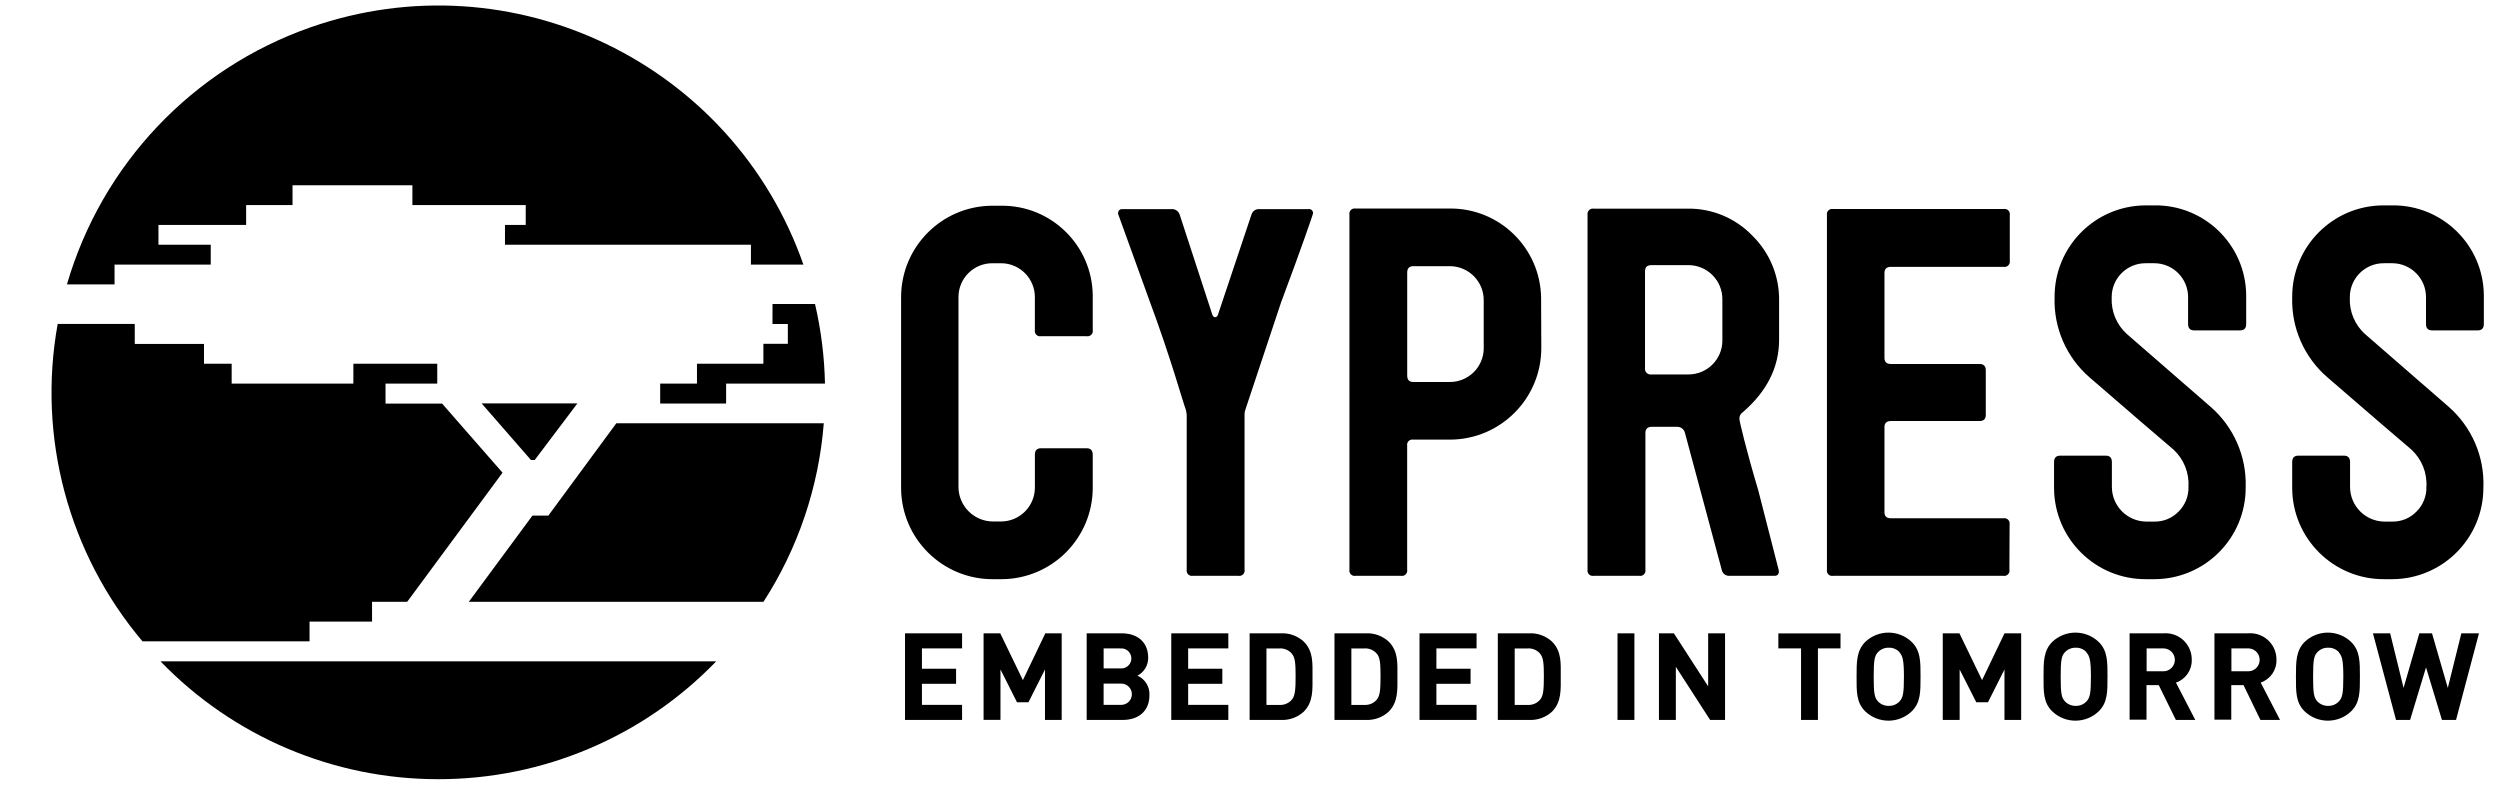 <?xml version="1.0" encoding="UTF-8"?>
<svg id="Layer_1" xmlns="http://www.w3.org/2000/svg" version="1.1" viewBox="0 0 2500 804">
  <!-- Generator: Adobe Illustrator 29.1.0, SVG Export Plug-In . SVG Version: 2.1.0 Build 142)  -->
  <g>
    <path d="M1092.74,487.37c.19,50.51-40.6,91.62-91.12,91.81-.25,0-.49,0-.74,0h-7.94c-50.51.2-91.63-40.58-91.84-91.09,0-.24,0-.48,0-.72v-189.78c-.22-50.51,40.56-91.64,91.07-91.86.25,0,.51,0,.77,0h7.96c50.04-.68,91.15,39.33,91.84,89.37.01.83.01,1.66,0,2.49v32.51c.51,2.87-1.41,5.61-4.28,6.11-.61.11-1.24.11-1.85,0h-45.61c-2.87.52-5.61-1.39-6.13-4.26-.11-.61-.11-1.24,0-1.85v-32.62c.22-18.69-14.76-34.03-33.45-34.24-.26,0-.51,0-.77,0h-7.96c-18.69-.21-34.02,14.78-34.22,33.48,0,.26,0,.51,0,.77v189.76c.25,18.81,15.44,34,34.24,34.24h7.94c18.73.18,34.06-14.86,34.24-33.59,0-.22,0-.43,0-.65v-32.56c0-4.29,2.04-6.43,6.11-6.43h45.61c4.09,0,6.13,2.14,6.13,6.43v32.69ZM1312.69,214.57c0,.3-10.18,30.61-31.58,87.67l-35.75,107.43c-.64,1.57-.92,3.26-.81,4.95v155.07c.52,2.87-1.39,5.61-4.26,6.13-.61.11-1.24.11-1.85,0h-45.63c-2.87.51-5.61-1.41-6.11-4.28-.11-.61-.11-1.24,0-1.85v-154.82c-.14-1.84-.47-3.66-.97-5.44-2.94-7.61-14.95-51.44-35.86-107.68l-31.54-87.18c-.85-2,.08-4.31,2.08-5.16.58-.24,1.2-.35,1.83-.3h48.98c3.74-.36,7.24,1.9,8.45,5.46l32.81,100.58c.6,1.04,1.34,2.08,2.68,2.08,1.23-.07,2.28-.9,2.64-2.08l33.67-100.58c1.02-3.46,4.32-5.74,7.91-5.46h48.96c2.13-.42,4.2.97,4.62,3.1.16.79.06,1.62-.27,2.36h0ZM1541.29,347.78c.2,50.51-40.58,91.63-91.09,91.84-.25,0-.51,0-.77,0h-36.16c-2.87-.51-5.61,1.41-6.11,4.28-.11.61-.11,1.24,0,1.85v123.95c.52,2.87-1.38,5.61-4.25,6.13-.62.11-1.26.11-1.88,0h-45.49c-2.87.51-5.61-1.41-6.11-4.28-.11-.61-.11-1.24,0-1.85V214.66c-.52-2.87,1.39-5.61,4.26-6.13.61-.11,1.24-.11,1.85,0h93.71c50.04-.69,91.16,39.31,91.86,89.34.01.83.01,1.66,0,2.49l.19,47.41ZM1483.72,347.78v-47.39c.17-18.73-14.88-34.05-33.62-34.22-.2,0-.4,0-.6,0h-36.16c-4.09,0-6.13,2.14-6.13,6.43v102.96c0,4.29,2.04,6.43,6.13,6.43h36.16c18.69.22,34.03-14.76,34.24-33.45,0-.26,0-.51,0-.77h-.02ZM1778.62,569.7c1.04,4.05-1.04,6.13-3.98,6.13h-45.65c-3.6,0-6.67-2.59-7.29-6.13l-36.74-136.75c-.83-3.72-4.2-6.3-8.01-6.13h-25.06c-4.35,0-6.48,2.01-6.48,6.13v136.75c.52,2.87-1.38,5.61-4.25,6.13-.62.11-1.26.11-1.88,0h-45.63c-2.87.51-5.61-1.41-6.11-4.28-.11-.61-.11-1.24,0-1.85V214.2c-.16-2.93,2.09-5.44,5.02-5.6.36-.02.73,0,1.09.05h93.73c24.46-.42,47.99,9.35,64.95,26.98,17.49,17.15,27.16,40.72,26.77,65.2v38.87c0,27.43-12.06,51.57-36.19,72.42-2.39,1.45-3.74,4.14-3.47,6.92,0,1.97,6.11,28.6,18.83,71.27l20.34,79.39ZM1722.37,339.63v-40.14c.22-18.76-14.81-34.14-33.57-34.36-.22,0-.45,0-.67,0h-36.7c-4.27,0-6.41,2.04-6.41,6.13v96.72c-.46,3.11,1.68,6.01,4.79,6.47.54.08,1.08.08,1.62,0h36.74c18.73.17,34.05-14.88,34.22-33.62,0-.24,0-.48,0-.72l-.02-.49ZM2009.42,569.7c.52,2.87-1.39,5.61-4.26,6.13-.61.11-1.24.11-1.85,0h-170.25c-2.87.52-5.61-1.38-6.13-4.25-.11-.62-.11-1.26,0-1.88V215.13c-.52-2.87,1.38-5.61,4.25-6.13.62-.11,1.26-.11,1.88,0h170.62c2.87-.51,5.61,1.41,6.11,4.28.11.61.11,1.24,0,1.85v45.58c.52,2.87-1.39,5.61-4.26,6.13-.61.11-1.24.11-1.85,0h-112.78c-4.29,0-6.43,2.04-6.43,6.13v84.92c0,4.07,2.14,6.11,6.43,6.11h88.76c3.98,0,6.13,2.15,6.13,6.13v44.75c0,4.09-2.04,6.13-6.13,6.13h-88.76c-4.29,0-6.43,2.04-6.43,6.11v85.03c0,4.09,2.14,6.13,6.43,6.13h112.59c2.87-.5,5.6,1.41,6.11,4.28.11.6.11,1.22,0,1.82l-.19,45.3ZM2245.68,487.37c.19,50.51-40.6,91.62-91.12,91.81-.25,0-.49,0-.74,0h-7.94c-50.51.2-91.63-40.58-91.83-91.09,0-.24,0-.48,0-.72v-25.29c0-4.29,2.04-6.43,6.13-6.43h45.58c4.09,0,6.13,2.14,6.13,6.43v25.29c.26,18.8,15.44,33.97,34.24,34.22h7.94c9.21.24,18.09-3.38,24.5-10,6.53-6.45,10.11-15.31,9.9-24.48.92-14.1-4.56-27.87-14.92-37.48-15.55-13.17-43.53-37.24-83.94-72.21-23.18-20.08-36.04-49.55-35.01-80.2-.27-50.45,40.41-91.57,90.86-91.84.32,0,.65,0,.97,0h7.96c50.04-.67,91.14,39.35,91.81,89.39.01.82.01,1.63,0,2.45v26.75c0,4.29-2.04,6.43-6.11,6.43h-45.86c-4.09,0-6.13-2.14-6.13-6.43v-26.52c.21-18.69-14.78-34.02-33.48-34.22-.25,0-.5,0-.74,0h-7.96c-18.69-.21-34.02,14.78-34.22,33.48,0,.26,0,.51,0,.77-.69,13.94,4.96,27.44,15.39,36.72l83.3,72.42c23.36,20.2,36.33,49.89,35.29,80.75h0ZM2483.38,487.37c.19,50.51-40.6,91.62-91.12,91.81-.23,0-.46,0-.7,0h-7.54c-50.51.2-91.63-40.58-91.83-91.09,0-.24,0-.48,0-.72v-25.29c0-4.29,2.04-6.43,6.13-6.43h45.61c4.09,0,6.13,2.14,6.13,6.43v25.29c.26,18.69,15.28,33.82,33.97,34.22h7.96c9.2.24,18.08-3.39,24.48-10,6.54-6.45,10.13-15.3,9.93-24.48.91-14.11-4.58-27.88-14.95-37.48-15.55-13.17-43.52-37.24-83.92-72.21-23.3-20.02-36.28-49.5-35.33-80.2-.27-50.45,40.41-91.57,90.86-91.84.33,0,.67,0,1,0h7.94c50.04-.68,91.15,39.33,91.84,89.37.01.82.01,1.65,0,2.47v26.75c0,4.29-2.04,6.43-6.13,6.43h-45.58c-4.09,0-6.13-2.14-6.13-6.43v-26.52c.21-18.69-14.78-34.02-33.48-34.22-.26,0-.51,0-.77,0h-7.7c-18.69-.21-34.02,14.78-34.22,33.48,0,.26,0,.51,0,.77-.7,13.93,4.95,27.44,15.36,36.72l83.32,72.42c23.22,20.28,36.04,49.95,34.89,80.75h0Z"/>
    <path d="M905.02,719.93v-86.63h57.06v15.13h-40.14v20.32h34.15v15.06h-34.15v21.06h40.14v15.06h-57.06ZM1044.98,719.93v-50.44l-16.54,32.81h-11.43l-16.54-32.86v50.44h-16.89v-86.58h16.66l22.65,46.83,22.44-46.83h16.36v86.63h-16.71ZM1122.91,719.93h-36.23v-86.63h34.75c16.89,0,26.77,9.49,26.77,24.5.05,7.49-4.08,14.38-10.71,17.86,7.64,3.39,12.39,11.14,11.94,19.48.07,16.03-11.04,24.78-26.52,24.78h0ZM1120.13,648.43h-16.5v19.95h16.52c5.51.65,10.5-3.29,11.15-8.79.65-5.51-3.29-10.5-8.79-11.15-.78-.09-1.57-.09-2.36,0h-.02ZM1121.24,683.58h-17.63v21.29h17.63c5.88,0,10.64-4.77,10.64-10.64s-4.77-10.64-10.64-10.64ZM1171.27,719.93v-86.63h57.06v15.13h-40.17v20.32h34.17v15.06h-34.17v21.06h40.17v15.06h-57.06ZM1303.75,711.67c-6.2,5.69-14.43,8.67-22.84,8.26h-31.28v-86.63h31.28c8.41-.4,16.64,2.58,22.84,8.28,9.72,9.72,8.75,21.66,8.75,34.64s.97,25.71-8.75,35.45ZM1291.95,653.76c-3.13-3.72-7.86-5.7-12.7-5.32h-12.8v56.46h12.8c4.84.36,9.55-1.62,12.68-5.32,3.19-3.93,3.68-10.11,3.68-23.23s-.49-18.67-3.68-22.58h.02ZM1388.67,711.67c-6.22,5.71-14.47,8.68-22.91,8.26h-31.28v-86.63h31.28c8.44-.41,16.69,2.57,22.91,8.28,9.72,9.72,8.75,21.66,8.75,34.64s.97,25.71-8.75,35.45ZM1376.85,653.76c-3.12-3.72-7.84-5.7-12.68-5.32h-12.8v56.46h12.8c4.84.36,9.55-1.62,12.68-5.32,3.17-3.93,3.68-10.11,3.68-23.23s-.51-18.67-3.61-22.58h-.07ZM1419.51,719.93v-86.63h57.06v15.13h-40.17v20.32h34.17v15.06h-34.17v21.06h40.17v15.06h-57.06ZM1552,711.67c-6.22,5.71-14.47,8.68-22.91,8.26h-31.28v-86.63h31.28c8.44-.41,16.69,2.57,22.91,8.28,9.72,9.72,8.75,21.66,8.75,34.64s.97,25.71-8.75,35.45ZM1540.18,653.76c-3.12-3.72-7.84-5.7-12.68-5.32h-12.8v56.46h12.8c4.83.36,9.55-1.62,12.68-5.32,3.19-3.93,3.68-10.11,3.68-23.23s-.51-18.67-3.7-22.58h.02ZM1617.51,719.93v-86.63h16.89v86.63h-16.89ZM1710.13,719.93l-34.29-53.13v53.13h-16.89v-86.63h14.92l34.29,53.03v-53.03h16.89v86.63h-14.92ZM1817.93,648.43v71.5h-16.89v-71.5h-22.68v-15.06h62.15v15.04l-22.58.02ZM1911.89,711.18c-13.04,12.66-33.79,12.66-46.83,0-8.75-8.75-8.49-19.6-8.49-34.52s0-25.78,8.49-34.55c13.04-12.66,33.79-12.66,46.83,0,8.77,8.77,8.65,19.6,8.65,34.55s.12,25.78-8.65,34.52ZM1899.65,652.3c-2.76-3.05-6.72-4.73-10.83-4.6-4.15-.12-8.15,1.55-10.97,4.6-3.31,3.66-4.16,7.64-4.16,24.48s.86,20.69,4.16,24.48c2.82,3.05,6.82,4.73,10.97,4.6,4.11.13,8.07-1.56,10.83-4.6,3.31-3.68,4.28-7.64,4.28-24.48s-1.27-20.82-4.51-24.48h.23ZM2004.47,719.93v-50.44l-16.52,32.81h-11.64l-16.66-32.81v50.44h-16.89v-86.63h16.66l22.65,46.83,22.44-46.83h16.66v86.63h-16.71ZM2098.87,711.18c-13.04,12.66-33.79,12.66-46.83,0-8.77-8.75-8.51-19.6-8.51-34.52s0-25.78,8.51-34.55c13.04-12.66,33.79-12.66,46.83,0,8.75,8.77,8.63,19.6,8.63,34.55s.12,25.78-8.63,34.52ZM2086.61,652.3c-2.76-3.05-6.72-4.73-10.83-4.6-4.14-.12-8.13,1.56-10.94,4.6-3.31,3.66-4.16,7.64-4.16,24.48s.86,20.69,4.16,24.48c2.81,3.04,6.8,4.72,10.94,4.6,4.12.13,8.09-1.55,10.85-4.6,3.31-3.68,4.28-7.64,4.28-24.48s-1.3-20.82-4.6-24.48h.3ZM2175.88,719.93l-17.12-34.78h-12.26v34.55h-16.89v-86.4h34.04c14.43-1.06,26.98,9.77,28.04,24.2.06.77.08,1.54.07,2.32.3,10.24-6.11,19.47-15.8,22.77l19.34,37.34h-19.41ZM2162.52,648.43h-15.9v22.84h15.9c6.31.49,11.82-4.22,12.31-10.53.49-6.31-4.22-11.82-10.53-12.31-.59-.05-1.19-.05-1.78,0ZM2260.42,719.93l-16.89-34.78h-12.26v34.55h-16.82v-86.4h33.92c14.43-1.05,26.97,9.8,28.02,24.22.06.76.08,1.53.07,2.29.3,10.23-6.09,19.46-15.78,22.77l19.34,37.34h-19.6ZM2247.33,648.43h-15.92v22.84h15.92c6.31.49,11.82-4.22,12.31-10.53.49-6.31-4.22-11.82-10.53-12.31-.59-.05-1.19-.05-1.78,0ZM2351.28,711.18c-13.04,12.66-33.79,12.66-46.83,0-8.77-8.75-8.51-19.6-8.51-34.52s0-25.78,8.51-34.55c13.04-12.66,33.79-12.66,46.83,0,8.75,8.77,8.63,19.6,8.63,34.55s.12,25.78-8.63,34.52ZM2339.02,652.3c-2.76-3.05-6.72-4.73-10.83-4.6-4.14-.12-8.13,1.56-10.94,4.6-3.31,3.66-4.16,7.64-4.16,24.48s.86,20.69,4.16,24.48c2.81,3.04,6.8,4.72,10.94,4.6,4.11.13,8.07-1.56,10.83-4.6,3.31-3.68,4.3-7.64,4.3-24.48s-1.3-20.82-4.6-24.48h.3ZM2456.03,719.93h-14.09l-15.92-52.52-15.92,52.52h-14.07l-23.09-86.63h17.21l13.42,54.61,15.78-54.61h12.66l15.8,54.61,13.54-54.61h17.63l-22.95,86.63Z"/>
    <path d="M438.34,779.19c104.8.09,205.12-42.47,277.89-117.89H160.46c72.77,75.42,173.09,117.98,277.89,117.89Z"/>
    <path d="M548.37,515.58h-15.92l-63.63,86.21h294.66c34.6-53.58,55.32-114.93,60.3-178.51h-207.46l-67.96,92.3ZM114.55,264.6h96.19v-19.85h-52.29v-19.83h87.69v-19.83h46.39v-19.83h119.86v19.83h113.33v19.83h-20.75v19.83h245.96v19.85h52.48C732.82,62.98,512.17-43.25,310.55,27.32c-117.98,41.3-208.73,137.07-243.62,257.1h47.62v-19.83ZM309.53,621.62h62.52v-19.83h35.15l95.33-129.11-60.44-69.11h-56.57v-19.99h51.74v-19.83h-83.88v19.83h-121.71v-19.83h-27.67v-19.83h-69.23v-19.97H57.68c-20.46,113.15,10.64,229.52,84.8,317.39h167.06v-19.71ZM772.48,323.97h15.36v19.83h-24.46v19.97h-66.41v19.83h-36.79v19.97h65.94v-19.99h98.85c-.55-26.8-3.89-53.48-9.95-79.6h-42.5l-.05,19.99Z"/>
  </g>
  <path d="M534.71,460l42.67-56.57h-95.75l49.33,56.57h3.75Z"/>
</svg>